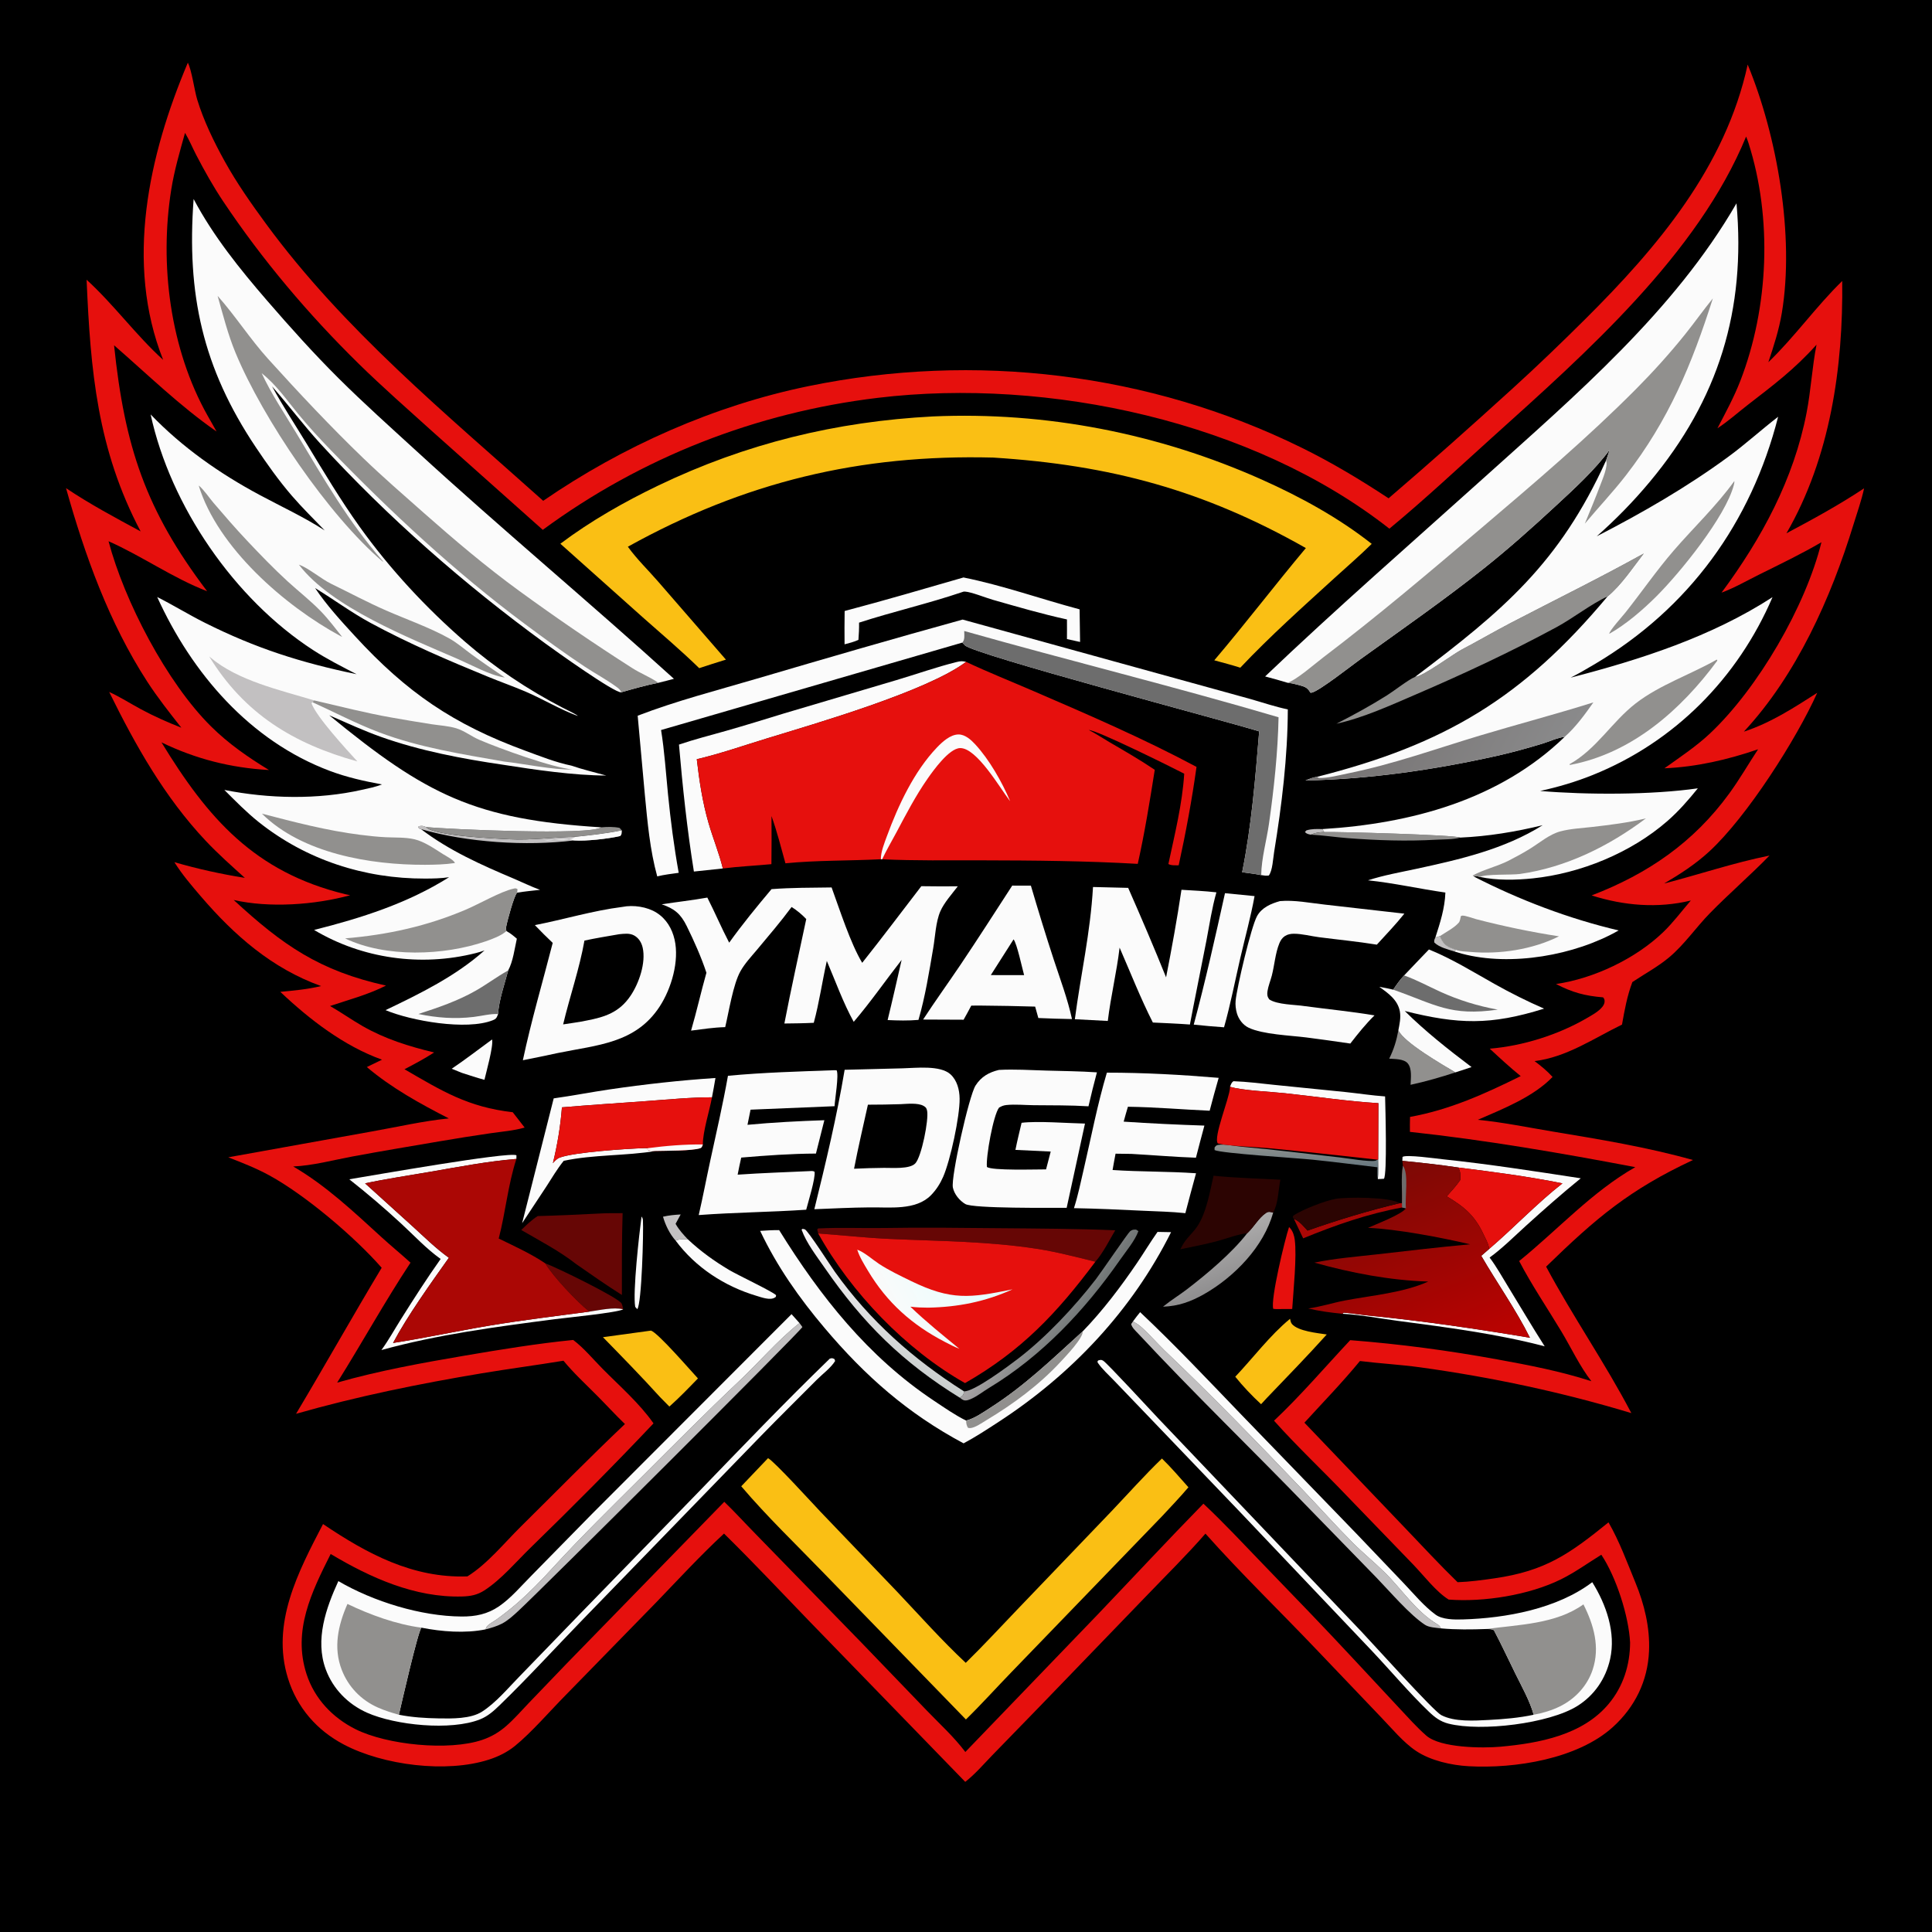<svg version="1.1" xmlns="http://www.w3.org/2000/svg" style="display: block;" viewBox="0 0 2048 2048" width="1024" height="1024">
<defs>
	<linearGradient id="Gradient1" gradientUnits="userSpaceOnUse" x1="1373.76" y1="1236.91" x2="1373.24" y2="1214.16">
		<stop class="stop0" offset="0" stop-opacity="1" stop-color="rgb(106,121,128)"/>
		<stop class="stop1" offset="1" stop-opacity="1" stop-color="rgb(141,145,142)"/>
	</linearGradient>
	<linearGradient id="Gradient2" gradientUnits="userSpaceOnUse" x1="917.554" y1="1432.65" x2="954.528" y2="1353.32">
		<stop class="stop0" offset="0" stop-opacity="1" stop-color="rgb(201,206,205)"/>
		<stop class="stop1" offset="1" stop-opacity="1" stop-color="rgb(250,246,249)"/>
	</linearGradient>
	<linearGradient id="Gradient3" gradientUnits="userSpaceOnUse" x1="1302.96" y1="1359.69" x2="1282.92" y2="1310.46">
		<stop class="stop0" offset="0" stop-opacity="1" stop-color="rgb(144,143,144)"/>
		<stop class="stop1" offset="1" stop-opacity="1" stop-color="rgb(173,172,172)"/>
	</linearGradient>
	<linearGradient id="Gradient4" gradientUnits="userSpaceOnUse" x1="1134.28" y1="1408.61" x2="1091.93" y2="1379.53">
		<stop class="stop0" offset="0" stop-opacity="1" stop-color="rgb(114,119,119)"/>
		<stop class="stop1" offset="1" stop-opacity="1" stop-color="rgb(166,163,164)"/>
	</linearGradient>
	<linearGradient id="Gradient5" gradientUnits="userSpaceOnUse" x1="1530.74" y1="1448.13" x2="1451.15" y2="1246.98">
		<stop class="stop0" offset="0" stop-opacity="1" stop-color="rgb(188,2,1)"/>
		<stop class="stop1" offset="1" stop-opacity="1" stop-color="rgb(125,9,5)"/>
	</linearGradient>
	<linearGradient id="Gradient6" gradientUnits="userSpaceOnUse" x1="940.736" y1="1382.26" x2="1029.9" y2="1334.01">
		<stop class="stop0" offset="0" stop-opacity="1" stop-color="rgb(250,250,250)"/>
		<stop class="stop1" offset="1" stop-opacity="1" stop-color="rgb(230,255,255)"/>
	</linearGradient>
	<linearGradient id="Gradient7" gradientUnits="userSpaceOnUse" x1="1461.41" y1="737.524" x2="1634.68" y2="834.527">
		<stop class="stop0" offset="0" stop-opacity="1" stop-color="rgb(119,116,116)"/>
		<stop class="stop1" offset="1" stop-opacity="1" stop-color="rgb(138,138,139)"/>
	</linearGradient>
</defs>
<path transform="translate(0,0)" fill="rgb(0,0,0)" d="M 0 0 L 2048 0 L 2048 2048 L 0 2048 L 0 0 z"/>
<path transform="translate(0,0)" fill="rgb(230,16,13)" d="M 199.11 66.469 C 203.248 74.236 206.102 95.894 209.014 105.438 C 215.886 127.964 226.764 150.346 238.162 170.922 C 250.954 194.015 266.394 216.011 282.001 237.268 C 364.682 349.875 472.437 438.35 575.821 530.876 C 659.94 473.046 757.107 429.808 857.27 409.268 C 1033.06 373.22 1218.02 395.03 1379.47 474.426 C 1411.7 490.271 1442.01 508.504 1471.96 528.22 C 1516.48 490.096 1560.03 451.275 1603.39 411.833 C 1629.62 387.971 1654.93 363.626 1680.07 338.632 C 1756.94 262.214 1828.96 177.134 1852.61 68.462 C 1883.95 144.013 1902.37 250.355 1888.83 331.663 C 1885.83 349.655 1880.27 366.731 1874.52 383.978 C 1902.43 357.088 1925.14 324.847 1952.83 297.861 C 1953.92 389.253 1940.12 484.993 1893.72 565.292 C 1921.68 550.436 1949.66 535.171 1976.03 517.628 C 1973.26 530.527 1968.6 543.529 1964.72 556.159 C 1940.82 633.921 1904.51 715.35 1848.56 775.591 C 1877.19 766.163 1901.2 750.494 1926.34 734.425 C 1904.44 783.312 1851.97 865.713 1811.94 902.566 C 1797.29 916.05 1781.11 926.525 1764.02 936.554 C 1801.44 926.931 1837.74 914.564 1875.75 906.93 C 1855.25 927.996 1832.91 947.182 1812.37 968.225 C 1797.7 983.253 1785.59 1001.18 1769.48 1014.72 C 1757.49 1024.79 1743.37 1032.32 1730.38 1041.03 C 1724.92 1055.38 1722.04 1071.03 1719.39 1086.12 C 1689.4 1100.69 1660.55 1120.74 1626.69 1124.8 C 1633.61 1130 1639.97 1135.17 1645.79 1141.6 C 1625.51 1162.75 1593.01 1175.53 1566.57 1187.04 C 1593.29 1189.66 1619.65 1195.12 1646.1 1199.52 C 1695.73 1207.77 1746.11 1216.02 1794.61 1229.66 C 1727.27 1261.09 1691.75 1291.3 1638.95 1342.7 C 1667.08 1395.39 1701.63 1445.01 1729.29 1497.96 C 1656.1 1475.83 1581.17 1459.89 1505.44 1449.43 C 1484.18 1446.49 1462.83 1445.4 1441.58 1442.73 C 1423.08 1465.29 1402.42 1486.55 1382.73 1508.1 L 1490.71 1621.09 C 1508.72 1639.89 1526.43 1659.08 1545.11 1677.2 C 1558.01 1676.77 1571.21 1674.95 1583.98 1673.13 C 1638.24 1665.37 1663.74 1647.23 1705.08 1613.77 C 1716.62 1633.74 1724.79 1656.19 1733.57 1677.5 C 1743.05 1700.45 1749.11 1725.34 1748.04 1750.29 C 1746.69 1781.86 1733.14 1809.51 1709.77 1830.69 C 1672.4 1864.55 1606.12 1875.01 1556.79 1872.27 C 1538.59 1871.26 1516.61 1866.38 1501.24 1856.16 C 1487.44 1846.97 1475.32 1832.05 1463.76 1820.12 L 1396.9 1750.06 C 1357.44 1708.55 1315.89 1668.45 1277.82 1625.71 C 1257.75 1648.78 1235.78 1670.29 1214.64 1692.36 L 1101.95 1809.11 L 1051.9 1860.6 C 1042.76 1870.01 1033.56 1880.81 1023.19 1888.85 L 857.156 1717.76 C 827.366 1686.91 798.11 1655.69 767.485 1625.65 C 742.699 1648.62 719.547 1673.7 696.121 1698.05 L 599.983 1796.54 C 583.477 1813.2 563.324 1836.65 545.765 1850.85 C 537.589 1857.46 528.27 1862.03 518.299 1865.25 C 473.178 1879.81 406.295 1871.26 364.598 1849.34 C 335.883 1834.25 314.923 1810.25 305.258 1779.11 C 287.159 1720.8 316.211 1666 342.424 1615.56 C 388.973 1646.91 437.396 1673.14 495.51 1671.03 C 516.589 1657.91 534.416 1635.72 552.094 1618.26 C 588.785 1582.03 625.042 1544.99 662.458 1509.54 C 652.357 1499.86 642.85 1489.39 632.964 1479.47 C 620.905 1467.37 608.176 1455.61 597.302 1442.42 C 568.537 1447.15 539.62 1450.94 510.855 1455.73 C 444.701 1466.76 378.302 1480.26 313.822 1498.7 C 344.516 1447.36 373.801 1395.15 404.598 1343.88 C 375.786 1311.02 323.83 1266.92 285.425 1245.91 C 271.468 1238.27 256.743 1232.58 241.964 1226.79 L 394.676 1199.31 C 421.49 1194.59 448.682 1188.25 475.765 1185.57 C 445.461 1170.07 414.922 1153.26 388.861 1131.12 L 404.949 1123.31 C 364.652 1108.87 328.05 1080.68 297.142 1051.4 C 311.652 1050.03 326.157 1048.71 340.354 1045.27 C 288.397 1026.64 248.301 991.49 212.891 950.171 C 202.977 938.603 192.93 926.86 184.848 913.916 C 209.327 921.057 234.377 926.57 259.555 930.583 C 245.327 917.746 231.179 905.221 218.022 891.243 C 174.417 844.918 143.633 790.205 115.732 733.504 C 127.259 738.755 138.053 745.685 149.195 751.707 C 163.076 759.209 177.564 765.622 192.238 771.398 C 179.694 755.462 167.075 739.521 156.04 722.483 C 115.534 659.939 90.003 588.796 70.001 517.454 C 95.273 534.423 122.317 548.842 149.078 563.316 C 103.118 476.297 95.929 392.923 91.803 296.538 C 120.658 322.812 143.946 355.125 172.942 381.479 C 132.191 278.708 157.604 164.48 199.11 66.469 z"/>
<path transform="translate(0,0)" fill="rgb(0,0,0)" d="M 196.139 140.837 C 200.568 148.203 203.98 156.532 207.958 164.186 C 216.719 181.039 226.013 197.633 236.574 213.432 C 278.023 275.435 326.906 333.254 380.149 385.5 C 405.472 410.35 432.134 433.656 458.43 457.444 L 575.371 561.655 C 679.963 484.752 801.727 437.187 930.594 421.718 C 1111.18 400.04 1328.18 446.82 1472.81 560.421 C 1510.37 529.387 1545.89 496.013 1582.09 463.423 C 1680.93 374.429 1799.82 269.458 1850.95 144.751 C 1851.85 146.93 1852.69 149.136 1853.41 151.386 C 1878.98 231.351 1874.99 325.804 1844.82 403.744 C 1838.1 421.097 1829.14 437.505 1820.57 453.991 C 1831.68 446.762 1841.83 437.657 1852.3 429.534 C 1880.22 407.889 1901.71 391.942 1925.59 365.396 C 1920.9 389.09 1919.7 413.535 1915.09 437.358 C 1901.43 508.109 1867.38 570.884 1824.9 628.23 C 1838.5 623.19 1851.96 615.451 1864.96 608.988 C 1887.11 597.977 1909.42 587.288 1930.79 574.792 C 1914.15 642.598 1863.6 729.452 1812.77 777.394 C 1798.04 791.291 1780.81 802.644 1764.38 814.423 C 1798.4 812.986 1831.55 805.281 1863.64 794.274 C 1853.4 809.823 1844.12 825.982 1833.14 841.053 C 1795.27 893.079 1746.61 926.386 1687.19 949.189 C 1721.55 960.093 1757.21 963.083 1792.34 954.593 C 1782.57 965.885 1773.72 977.888 1762.9 988.266 C 1733.64 1016.34 1689.48 1037.31 1649.44 1043.1 C 1666.87 1052.11 1680.09 1055.66 1699.35 1057.23 C 1700.27 1058.36 1700.8 1059.17 1700.93 1060.7 C 1701.14 1063.14 1700.15 1065.27 1698.68 1067.14 C 1694.62 1072.29 1687.8 1075.93 1682.2 1079.2 C 1651.81 1096.93 1614.31 1108.73 1579.2 1111.65 C 1589.93 1121.61 1600.61 1131.52 1612.01 1140.71 C 1574.09 1159.48 1536.63 1176.47 1494.7 1183.97 C 1494.47 1189.25 1494.57 1194.54 1494.58 1199.82 C 1574.88 1208.49 1654.16 1222.19 1733.48 1237.21 C 1687.45 1263.4 1651.29 1303.65 1610.38 1336.76 C 1623.74 1362.37 1640.26 1386.66 1655.14 1411.44 C 1665.52 1428.72 1674.57 1448.27 1686.93 1464.14 C 1654.14 1453.56 1621.13 1447.19 1587.3 1441.04 C 1535.26 1431.57 1484 1424.72 1431.28 1420.63 C 1405.11 1448.54 1378.27 1479.95 1350.52 1506 C 1374.91 1533.35 1402 1558.71 1427.31 1585.25 L 1498 1658.43 C 1509.14 1669.96 1522.38 1687.44 1535.65 1695.61 C 1572.87 1698.49 1620.95 1690.8 1654.58 1674.21 C 1669.58 1666.81 1683.26 1656.85 1697.48 1648.08 C 1713.24 1671.73 1726.58 1713.17 1727.96 1741.16 C 1727.87 1764.98 1720.72 1787.64 1705.37 1806.06 C 1677.68 1839.33 1631.52 1847.86 1590.57 1851.58 C 1571.55 1853.3 1526.94 1852.95 1511.97 1839.85 C 1501.49 1830.69 1492.17 1820.08 1482.64 1809.95 L 1435.68 1759.55 C 1403.95 1725.39 1371.55 1691.89 1339.14 1658.38 C 1318.25 1636.78 1297.61 1614.48 1275.67 1593.96 C 1237.79 1632.68 1200.94 1672.36 1163.53 1711.53 L 1023.3 1857.17 C 1011.29 1841.17 995.836 1827.17 981.959 1812.74 L 912.981 1741.09 L 801.472 1626.59 C 790.174 1615.12 779.366 1603.15 767.776 1591.97 L 600.54 1763.61 L 559.999 1805.83 C 552.375 1813.82 544.934 1822.4 536.603 1829.65 C 528.938 1836.31 520.813 1841.09 511.184 1844.35 C 475.802 1856.34 410.119 1849.7 376.782 1832.97 C 352.486 1820.78 333.481 1800.77 324.979 1774.71 C 309.984 1728.73 330.235 1687.69 350.531 1647.29 C 392.519 1672.39 439.823 1693.74 489.857 1692.34 C 498.878 1692.09 506.015 1690.75 513.702 1685.74 C 531.719 1673.99 547.262 1655.37 562.715 1640.34 C 606.782 1597.48 650.515 1553.51 692.742 1508.85 C 678.131 1487.79 656.588 1469.04 638.614 1450.84 C 628.75 1440.86 618.784 1428.8 607.624 1420.41 C 569.243 1424.23 530.402 1430.59 492.387 1437.07 C 447.136 1444.77 401.592 1453.04 357.404 1465.62 C 383.809 1423.5 407.742 1379.99 435.159 1338.47 C 425.207 1329.42 414.763 1320.9 404.821 1311.83 C 374.987 1284.61 345.95 1257.03 310.851 1236.52 C 331.641 1235.57 353.018 1229.78 373.496 1225.95 C 404.316 1220.19 435.289 1215.11 466.19 1209.8 C 483.929 1206.76 501.722 1203.95 519.533 1201.35 C 531.682 1199.57 544.331 1198.64 556.155 1195.28 L 543.52 1179.01 C 495.954 1173.53 468.8 1156.64 428.763 1133.44 C 439.445 1127.89 450.064 1122.22 460.168 1115.66 C 433.328 1109.14 408.458 1101.48 384.313 1087.67 C 372.588 1080.97 361.584 1073.1 349.866 1066.4 C 370.215 1059.61 389.811 1054.51 409.18 1044.76 C 338.584 1029.15 299.561 1001.85 247.718 954.006 C 285.689 962.689 333.735 959.223 371.215 948.986 C 369.442 948.667 367.698 948.31 365.946 947.883 C 269.76 924.439 220.309 867.412 171.164 786.938 C 207.66 804.633 244.64 813.932 285.12 816.261 C 262.94 802.705 242.271 788.424 223.698 770.027 C 176.631 723.409 131.821 637.147 115.062 573.727 C 150.551 589.465 183.307 612.781 219.544 626.702 C 154.254 540.566 132.098 473.223 120.921 366.023 C 156.275 396.753 191.009 430.729 229.541 457.401 C 226.485 451.807 223.269 446.307 220.14 440.753 C 180.297 370.048 168.835 280.31 181.546 200.852 C 184.807 180.472 190.612 160.688 196.139 140.837 z"/>
<path transform="translate(0,0)" fill="rgb(194,192,193)" d="M 1389.46 884.784 C 1386.84 884.259 1385.07 884 1383.26 881.974 L 1384.79 880.263 C 1390.51 878.478 1395.95 878.739 1401.86 878.859 L 1403.71 881.986 C 1398.42 882.244 1394.45 882.616 1389.46 884.784 z"/>
<path transform="translate(0,0)" fill="rgb(194,192,193)" d="M 1521.6 993.647 C 1523.17 993.533 1524.91 992.755 1526.43 992.275 C 1529.01 998.52 1531.71 1002.22 1538.11 1004.85 C 1539.75 1005.52 1541.41 1006.12 1543.08 1006.71 L 1542.18 1008.75 C 1535.04 1006.39 1525.99 1004.47 1520.45 999.128 C 1520.01 996.608 1520.55 996.026 1521.6 993.647 z"/>
<path transform="translate(0,0)" fill="rgb(194,192,193)" d="M 702.801 1289.76 C 709.108 1288.31 715.104 1287.73 721.56 1287.38 L 716.146 1297.3 C 719.693 1303.63 724.274 1308.64 729.248 1313.84 C 724.929 1313.82 720.217 1313.25 716.251 1315.16 C 709.841 1307.93 705.497 1298.96 702.801 1289.76 z"/>
<path transform="translate(0,0)" fill="rgb(251,251,251)" d="M 680.058 1289.55 C 680.999 1290.9 681.427 1291.88 681.533 1293.55 C 682.288 1305.39 680.282 1382.44 675.524 1387.75 L 673.355 1385.35 C 670.59 1369.96 677.624 1307.52 680.058 1289.55 z"/>
<path transform="translate(0,0)" fill="rgb(171,7,5)" d="M 1486.15 1275.45 L 1486.21 1279.97 C 1450.03 1286.67 1415.39 1298.68 1381.42 1312.7 L 1371.62 1292.11 C 1377.41 1294.27 1381.92 1300.05 1386.04 1304.47 C 1418.41 1293.14 1450.3 1283.37 1483.66 1275.45 L 1486.15 1275.45 z"/>
<path transform="translate(0,0)" fill="rgb(194,192,193)" d="M 446.301 878.939 C 443.872 878.099 444.945 878.779 443.118 876.847 L 444.097 875.813 C 447.359 875.18 448.499 875.408 451.564 876.693 C 460.078 886.142 526.529 888.959 539.987 889.657 C 563.458 890.874 586.723 887.378 610.13 887.041 C 626.486 885.345 642.885 883.538 659.004 880.23 C 658.804 882.848 659.333 884.457 657.284 886.261 C 644.526 889.172 621.23 891.776 608.325 890.892 C 557.901 897.154 495.009 893.033 446.301 878.939 z"/>
<path transform="translate(0,0)" fill="rgb(251,251,251)" d="M 610.13 887.041 C 626.486 885.345 642.885 883.538 659.004 880.23 C 658.804 882.848 659.333 884.457 657.284 886.261 C 644.526 889.172 621.23 891.776 608.325 890.892 C 600.593 887.376 585.98 891.231 577.142 890.918 C 585.876 889.066 601.478 891.944 608.774 887.862 C 609.235 887.604 609.678 887.315 610.13 887.041 z"/>
<path transform="translate(0,0)" fill="rgb(251,251,251)" d="M 521.649 1101.85 C 523.184 1108.91 515.397 1136.48 513.53 1144.65 C 505.509 1142.52 497.639 1139.89 489.748 1137.33 L 478.795 1132.93 C 493.402 1123.11 507.417 1112.22 521.649 1101.85 z"/>
<path transform="translate(0,0)" fill="rgb(145,144,142)" d="M 1403.71 881.986 C 1418.38 881.583 1543.14 885.031 1547.89 887.887 C 1540.24 890.024 1530.56 889.689 1522.55 890.135 C 1491.07 891.887 1459.89 890.884 1428.47 888.459 C 1415.45 887.455 1402.5 885.403 1389.46 884.784 C 1394.45 882.616 1398.42 882.244 1403.71 881.986 z"/>
<path transform="translate(0,0)" fill="url(#Gradient1)" d="M 1460.12 1237.35 C 1437.25 1234.68 1414.41 1231.69 1391.51 1229.33 C 1375.16 1227.65 1294.2 1222.61 1287.5 1219.11 L 1287.5 1216.39 C 1288.84 1214.75 1289.15 1214.02 1291.36 1213.64 C 1297.89 1212.52 1308.97 1214.93 1315.84 1215.54 C 1350.72 1218.62 1385.44 1223.08 1420.24 1226.94 C 1428.99 1227.91 1450.76 1231.75 1457.92 1230.46 C 1458.77 1230.3 1459.47 1229.7 1460.25 1229.31 L 1460.93 1228.91 C 1460.98 1235.81 1461.43 1243.03 1460.57 1249.87 C 1459.82 1245.85 1460.14 1241.44 1460.12 1237.35 z"/>
<path transform="translate(0,0)" fill="rgb(230,16,13)" d="M 1366.45 1300.72 C 1366.92 1301.14 1367.34 1301.62 1367.75 1302.1 C 1370.54 1305.31 1371.93 1309.95 1372.48 1314.08 C 1374.83 1331.8 1371.01 1368.38 1369.8 1387.58 L 1354.75 1387.66 C 1352.98 1387.74 1351.47 1387.62 1349.72 1387.43 C 1346.54 1378.05 1362.01 1313.73 1366.45 1300.72 z"/>
<path transform="translate(0,0)" fill="rgb(102,6,5)" d="M 577.974 1339.19 C 588.504 1342.81 656.399 1375.85 659.003 1381.92 C 659.786 1383.74 660.181 1385.96 660.654 1387.9 C 649.948 1385.4 635.693 1388.86 624.74 1390.36 C 611.89 1380.26 586.142 1352.98 577.974 1339.19 z"/>
<path transform="translate(0,0)" fill="rgb(145,144,142)" d="M 637.313 877.009 C 643.723 876.433 650.322 876.278 656.649 877.567 C 657.624 878.465 658.298 879.093 659.004 880.23 C 642.885 883.538 626.486 885.345 610.13 887.041 C 586.723 887.378 563.458 890.874 539.987 889.657 C 526.529 888.959 460.078 886.142 451.564 876.693 C 474.873 879.104 625.797 885.778 637.313 877.009 z"/>
<path transform="translate(0,0)" fill="rgb(251,251,251)" d="M 716.251 1315.16 C 720.217 1313.25 724.929 1313.82 729.248 1313.84 C 742.68 1326.43 757.205 1336.88 773.006 1346.27 C 781.91 1351.57 819.487 1369.36 822.669 1372.96 C 822.396 1374.84 822.848 1374.53 821.336 1375.48 C 816.225 1378.68 807.334 1375.25 802.04 1373.68 C 768.214 1363.63 737.381 1343.62 716.251 1315.16 z"/>
<path transform="translate(0,0)" fill="rgb(145,144,142)" d="M 1472.62 1122.22 C 1477.56 1112.17 1480.33 1103.21 1482.33 1092.18 C 1488.26 1105.11 1528.96 1128.59 1542.81 1136.77 C 1527.12 1141.9 1511.39 1146.43 1495.26 1149.94 C 1495.48 1143 1497 1132.89 1492.27 1127.23 C 1488.18 1122.33 1478.49 1122.7 1472.62 1122.22 z"/>
<path transform="translate(0,0)" fill="rgb(44,4,2)" d="M 1371.62 1292.11 L 1370.37 1290.42 L 1370.86 1288.77 C 1379.91 1282.32 1404.84 1272.76 1415.95 1270.82 C 1428.02 1268.71 1474.03 1268.82 1483.66 1275.45 C 1450.3 1283.37 1418.41 1293.14 1386.04 1304.47 C 1381.92 1300.05 1377.41 1294.27 1371.62 1292.11 z"/>
<path transform="translate(0,0)" fill="url(#Gradient2)" d="M 1017.57 1481.72 C 956.804 1444.24 914.723 1402.64 874.335 1344.14 C 865.749 1331.7 854.788 1317.73 849.69 1303.45 L 850.635 1302.65 C 851.486 1302.82 852.402 1302.8 853.188 1303.17 C 856.729 1304.83 880.903 1342.45 885.041 1348.23 C 922.351 1400.36 967.77 1440.5 1021.71 1474.8 C 1021.47 1478.05 1021.77 1478.25 1019.29 1480.38 C 1018.74 1480.85 1018.15 1481.28 1017.57 1481.72 z"/>
<path transform="translate(0,0)" fill="rgb(251,251,251)" d="M 1303.86 1151.99 C 1304.93 1149.59 1305.25 1147.47 1307.59 1146.13 C 1322.04 1146.61 1336.57 1148.56 1350.96 1150.02 L 1426.47 1157.63 C 1440.37 1159.1 1454.32 1161.26 1468.26 1162.25 C 1468.54 1173.95 1470.61 1245.18 1467.01 1249.54 C 1464.86 1249.69 1462.72 1249.87 1460.57 1249.87 C 1461.43 1243.03 1460.98 1235.81 1460.93 1228.91 L 1461.16 1169.42 C 1428.16 1167.42 1394.83 1162.35 1361.92 1158.84 C 1346.83 1157.23 1316.56 1156.01 1303.86 1151.99 z"/>
<path transform="translate(0,0)" fill="url(#Gradient3)" d="M 1322.1 1307.27 C 1329.08 1300.9 1334.18 1291.06 1341.89 1285.87 C 1344.79 1283.91 1346.41 1284.72 1349.6 1285.36 C 1339.78 1321.43 1308.38 1353.67 1276.45 1371.81 C 1262.33 1379.84 1249.18 1384.57 1232.88 1385.15 L 1233.74 1384.44 C 1241.56 1378.11 1250.21 1372.84 1258.2 1366.72 C 1279.13 1350.68 1306.06 1328.07 1322.1 1307.27 z"/>
<path transform="translate(0,0)" fill="url(#Gradient4)" d="M 1021.71 1474.8 C 1031.53 1476.08 1069.35 1447.8 1079.02 1440.4 C 1108.62 1417.76 1138.9 1385.52 1161.71 1355.97 C 1166.84 1349.32 1195.84 1306.79 1197.96 1305.19 C 1200.25 1303.45 1201.55 1303.38 1204.34 1303.46 L 1206.75 1305.07 C 1203.09 1315.15 1193.56 1326.49 1187.42 1335.3 C 1150.04 1388.95 1104.36 1437.51 1048.01 1471.51 C 1042.16 1475.04 1036.66 1479.55 1030.47 1482.43 C 1028.05 1483.55 1024.71 1485.07 1022 1484.38 C 1020.34 1483.96 1018.91 1482.73 1017.57 1481.72 C 1018.15 1481.28 1018.74 1480.85 1019.29 1480.38 C 1021.77 1478.25 1021.47 1478.05 1021.71 1474.8 z"/>
<path transform="translate(0,0)" fill="rgb(251,251,251)" d="M 370.229 1250.09 C 393.303 1246.32 538.722 1220.66 547.452 1224.61 L 547.399 1228.52 C 516.828 1231.02 486.135 1236.94 455.916 1242.18 C 433.02 1246.15 409.707 1249.52 387.002 1254.41 L 437.355 1299.97 C 449.818 1311.29 462.105 1323.52 475.835 1333.28 C 456.713 1360.23 431.866 1394.88 416.656 1423.59 C 450.57 1418.33 484.203 1411 518.069 1405.33 C 553.522 1399.39 589.128 1395.15 624.74 1390.36 C 635.693 1388.86 649.948 1385.4 660.654 1387.9 C 654.814 1391.47 599.98 1396.85 587.386 1398.49 C 526.554 1406.41 463.528 1414.69 404.314 1431.11 C 411.872 1420.79 418.224 1409.2 425.056 1398.36 C 438.657 1376.77 452.336 1355.37 467.101 1334.55 C 452.124 1323.94 438.89 1309.65 425.393 1297.18 C 407.603 1280.75 389.265 1265.06 370.229 1250.09 z"/>
<path transform="translate(0,0)" fill="rgb(250,191,20)" d="M 1367.5 1397.99 C 1367.91 1399.72 1368.28 1402.08 1369.49 1403.48 C 1376.18 1411.23 1396.78 1413.1 1406.42 1414.6 C 1385.78 1437.54 1364.18 1459.7 1342.83 1481.99 L 1336.8 1488.52 C 1326.98 1479.41 1317.84 1469.84 1309.43 1459.4 C 1328.42 1439.33 1346.21 1415.48 1367.5 1397.99 z"/>
<path transform="translate(0,0)" fill="rgb(251,251,251)" d="M 1486.54 1230.54 L 1486.73 1226.39 C 1490.2 1223.58 1522.65 1228.15 1529.51 1228.87 C 1578.56 1234.03 1626.95 1241.58 1675.68 1249.05 C 1655.7 1265.26 1636.54 1282.19 1617.49 1299.46 C 1605 1310.77 1592.7 1323.16 1579.05 1333.06 C 1586.13 1342.41 1591.98 1352.99 1598.11 1362.98 C 1611.24 1384.36 1623.9 1406.04 1637.44 1427.17 C 1586.65 1413.84 1533.64 1407.04 1481.63 1400.16 C 1462.51 1397.63 1442.51 1393.71 1423.3 1392.68 C 1423.43 1391.85 1423.26 1392.4 1424.52 1391.46 C 1433.75 1392.19 1442.85 1393.74 1452.06 1394.66 C 1509.05 1400.35 1565.29 1408.61 1621.77 1418.05 C 1606.92 1388.15 1586.94 1360.16 1570.19 1331.23 L 1578.43 1324.07 C 1604.78 1301.51 1628.95 1275.8 1656.25 1254.42 C 1619.69 1247.02 1582.73 1242.22 1545.73 1237.6 C 1526.09 1234.61 1506.3 1232.56 1486.54 1230.54 z"/>
<path transform="translate(0,0)" fill="rgb(250,191,20)" d="M 690.091 1410.49 C 697.647 1412.95 732.054 1452.82 739.851 1461.19 C 729.977 1471.38 720.172 1481.58 709.564 1491.02 L 699.534 1480.83 C 679.978 1459.25 659.49 1438.3 639.143 1417.47 L 690.091 1410.49 z"/>
<path transform="translate(0,0)" fill="rgb(194,192,193)" d="M 847.484 1402.47 L 850.57 1406.69 C 849.43 1410.39 573.617 1685.34 549.351 1707.75 C 544.142 1712.56 538.38 1717.88 532.044 1721.15 C 526.685 1723.91 520.567 1725.71 514.735 1727.21 C 515.208 1725.78 515.461 1724.81 516.518 1723.68 C 519.051 1721 523.452 1718.81 526.486 1716.63 C 533.803 1711.38 541.001 1705.74 547.799 1699.84 C 561.34 1688.08 573.611 1675.43 585.7 1662.2 C 616.596 1628.39 649.037 1596.76 681.44 1564.44 C 715.341 1530.63 748.903 1496.69 783.734 1463.83 C 805.381 1443.41 824.032 1421.09 847.484 1402.47 z"/>
<path transform="translate(0,0)" fill="rgb(194,192,193)" d="M 1527.38 1726.14 C 1522.23 1725.44 1515.03 1725.27 1510.62 1722.41 C 1494.52 1711.97 1473.12 1686.83 1459.06 1672.31 L 1387.33 1598.64 C 1327.44 1536.72 1265.26 1476.75 1206.55 1413.71 C 1203.86 1410.83 1199.91 1407.41 1199.07 1403.56 L 1201.01 1400.73 C 1202.52 1401.71 1204.01 1402.63 1205.58 1403.51 C 1211.38 1406.78 1228.21 1425.6 1234.52 1431.6 C 1285.26 1479.84 1333.93 1530.08 1382.27 1580.73 C 1399.53 1598.81 1416.28 1617.64 1433.92 1635.34 C 1444.89 1646.36 1457.02 1656.15 1468.06 1667.08 C 1486.61 1685.43 1500.96 1708.25 1523.75 1721.88 C 1525.8 1723.1 1526.4 1723.98 1527.38 1726.14 z"/>
<path transform="translate(0,0)" fill="rgb(251,251,251)" d="M 1021.33 612.142 C 1062.75 620.458 1103.54 635.032 1144.42 645.934 L 1144.93 680.497 L 1131.01 677.448 C 1131.1 670.51 1131.03 663.566 1131.02 656.627 C 1104.74 650.93 1078.27 643.158 1052.4 635.798 C 1045.03 633.703 1029.76 627.524 1022.93 627.105 C 1021.46 627.015 1021 627.28 1019.76 627.705 C 983.84 639.882 946.759 648.318 910.648 660.021 C 910.734 666.163 910.459 672.161 909.982 678.284 C 905.203 680.469 900.336 681.698 895.271 682.992 C 895.163 671.217 895.172 659.46 895.357 647.686 C 937.533 636.517 979.424 624.278 1021.33 612.142 z"/>
<path transform="translate(0,0)" fill="rgb(251,251,251)" d="M 1298.54 946.803 L 1329.89 949.906 C 1325.9 971.884 1319.83 993.637 1314.81 1015.42 C 1309.18 1039.86 1304.36 1064.86 1297.53 1088.98 C 1286.8 1088.17 1276.1 1087.33 1265.41 1086.14 C 1277.78 1040.17 1288.23 993.286 1298.54 946.803 z"/>
<path transform="translate(0,0)" fill="rgb(44,4,2)" d="M 1286.4 1246.3 C 1309.88 1248.74 1333.67 1249.2 1357.24 1250.55 C 1355 1261.57 1355.13 1275.5 1349.6 1285.36 C 1346.41 1284.72 1344.79 1283.91 1341.89 1285.87 C 1334.18 1291.06 1329.08 1300.9 1322.1 1307.27 C 1311.87 1308.36 1300.61 1312.88 1290.56 1315.55 C 1277.57 1319.01 1264.36 1321.59 1251.2 1324.29 C 1251.78 1323.15 1252.4 1322.05 1252.98 1320.92 C 1257.19 1312.78 1263.99 1307.61 1269.04 1300.2 C 1278.76 1285.95 1282.6 1263.11 1286.4 1246.3 z"/>
<path transform="translate(0,0)" fill="rgb(251,251,251)" d="M 586.944 1164.32 C 606.768 1161.56 626.443 1157.72 646.248 1154.81 C 683.194 1149.38 721.167 1145.16 758.418 1142.72 C 757.318 1149.57 755.995 1156.38 754.717 1163.2 C 731.895 1163.19 708.851 1165.49 686.094 1167.14 C 655.951 1169.32 625.794 1171.28 595.677 1173.82 C 594.113 1193.93 590.865 1213.38 586.108 1232.97 C 588.237 1230.62 590.271 1228.25 593.312 1227.11 C 608.642 1221.35 664.88 1217.6 683.533 1217.06 C 684.58 1217.03 685.629 1217.07 686.676 1217.13 L 686.36 1218.68 C 688.938 1220.19 692.293 1219.93 695.207 1220.08 C 663.061 1225.38 629.608 1223.75 597.588 1230.5 C 590.687 1238.96 584.976 1248.8 579.03 1257.96 L 553.469 1296.65 L 586.944 1164.32 z"/>
<path transform="translate(0,0)" fill="rgb(230,16,13)" d="M 1545.73 1237.6 C 1582.73 1242.22 1619.69 1247.02 1656.25 1254.42 C 1628.95 1275.8 1604.78 1301.51 1578.43 1324.07 C 1578.38 1323.44 1578.34 1322.45 1578.2 1321.79 C 1577.28 1317.48 1574.55 1312.63 1572.66 1308.57 C 1563.31 1288.48 1552.22 1279.31 1533.59 1268.17 C 1538.56 1262.56 1543.71 1257.04 1547.92 1250.83 C 1548.09 1245.86 1548.48 1241.93 1545.73 1237.6 z"/>
<path transform="translate(0,0)" fill="rgb(102,6,5)" d="M 867.32 1307.51 L 866.305 1303.4 L 867.263 1302.2 C 890.453 1301 914.075 1302.11 937.333 1301.72 C 977.789 1301.05 1018.06 1301.54 1058.5 1301.93 C 1099.78 1302.31 1140.96 1302.43 1182.22 1304.15 C 1175.83 1314.95 1169.39 1328.02 1161.14 1337.48 C 1140.57 1332.45 1119.99 1327.01 1099.05 1323.77 C 1047.6 1315.81 996.219 1315.69 944.395 1313.38 C 918.599 1312.24 893.047 1309.43 867.32 1307.51 z"/>
<path transform="translate(0,0)" fill="rgb(102,6,5)" d="M 634.574 1286.43 C 642.997 1285.87 651.552 1286.08 659.997 1286 C 659.114 1314.89 659.164 1343.83 659.225 1372.73 C 642.757 1362.31 626.814 1351.2 610.841 1340.05 C 593.117 1326.15 572.027 1315.15 552.553 1303.86 C 558.123 1298.46 563.416 1293.3 569.972 1289.08 C 591.528 1288.52 613.042 1287.55 634.574 1286.43 z"/>
<path transform="translate(0,0)" fill="rgb(145,144,142)" d="M 1500.17 717.441 C 1507.73 717.651 1540.19 693.424 1549.89 688.348 C 1567.45 679.166 1584.52 669.123 1602.09 659.988 C 1649 635.595 1696.19 612.447 1742.45 586.749 C 1730.85 601.64 1718.58 620.426 1703.98 632.353 C 1687.44 639.713 1667.41 655.38 1650.24 664.678 C 1601.58 691.023 1551.77 714.246 1500.96 736.093 C 1474.26 747.573 1445.11 760.953 1416.65 767.18 C 1434.9 757.878 1453.06 747.913 1470.39 736.994 C 1478.14 732.113 1492.72 720.57 1500.17 717.441 z"/>
<path transform="translate(0,0)" fill="rgb(251,251,251)" d="M 719.738 789.301 C 736.184 783.675 753.094 779.443 769.805 774.681 C 790.291 768.844 810.651 762.536 831.012 756.283 L 950.239 720.941 C 971.445 714.643 992.612 707.093 1014.05 701.765 C 1017.85 700.82 1020.31 700.583 1024.1 701.621 C 982.573 732.792 864.782 766.874 812.287 782.949 C 788.005 790.385 763.343 799.002 738.629 804.806 C 741.282 827.758 744.667 850.256 751.118 872.505 C 755.785 888.602 762.249 904.381 766.258 920.614 L 735.56 923.877 C 728.367 879.178 723.617 834.4 719.738 789.301 z"/>
<path transform="translate(0,0)" fill="rgb(230,16,13)" d="M 595.677 1173.82 C 625.794 1171.28 655.951 1169.32 686.094 1167.14 C 708.851 1165.49 731.895 1163.19 754.717 1163.2 C 752.13 1177.43 744.933 1199.82 745.057 1213.18 C 744.328 1214.82 744.231 1216.45 742.422 1217.1 C 734.063 1220.07 705.496 1219.79 695.207 1220.08 C 692.293 1219.93 688.938 1220.19 686.36 1218.68 L 686.676 1217.13 C 685.629 1217.07 684.58 1217.03 683.533 1217.06 C 664.88 1217.6 608.642 1221.35 593.312 1227.11 C 590.271 1228.25 588.237 1230.62 586.108 1232.97 C 590.865 1213.38 594.113 1193.93 595.677 1173.82 z"/>
<path transform="translate(0,0)" fill="rgb(251,251,251)" d="M 686.676 1217.13 C 705.381 1214.63 726.171 1212.94 745.057 1213.18 C 744.328 1214.82 744.231 1216.45 742.422 1217.1 C 734.063 1220.07 705.496 1219.79 695.207 1220.08 C 692.293 1219.93 688.938 1220.19 686.36 1218.68 L 686.676 1217.13 z"/>
<path transform="translate(0,0)" fill="rgb(251,251,251)" d="M 1514.72 1006.48 C 1539.09 1016.29 1561.58 1030.33 1584.43 1043.13 C 1601.54 1052.72 1618.81 1061.37 1636.79 1069.19 C 1580 1087.03 1545.65 1085.86 1489.11 1071.7 C 1510.56 1093.04 1535.76 1112.93 1559.93 1131.15 L 1542.81 1136.77 C 1528.96 1128.59 1488.26 1105.11 1482.33 1092.18 C 1483.57 1085.55 1485.11 1078.9 1483.9 1072.14 C 1481.71 1059.94 1471.53 1052.83 1462.12 1046.1 C 1467.09 1046.95 1471.96 1047.9 1476.86 1049.08 C 1480.48 1043.78 1483.96 1038.65 1488.42 1034 C 1497.21 1024.86 1505.85 1015.56 1514.72 1006.48 z"/>
<path transform="translate(0,0)" fill="rgb(109,109,109)" d="M 1488.42 1034 C 1501.52 1038.65 1514.15 1045.54 1526.82 1051.31 C 1546.32 1060.19 1566.62 1066.47 1587.71 1070.24 C 1537.22 1077.46 1521.95 1064.94 1476.86 1049.08 C 1480.48 1043.78 1483.96 1038.65 1488.42 1034 z"/>
<path transform="translate(0,0)" fill="rgb(230,16,13)" d="M 1303.86 1151.99 C 1316.56 1156.01 1346.83 1157.23 1361.92 1158.84 C 1394.83 1162.35 1428.16 1167.42 1461.16 1169.42 L 1460.93 1228.91 L 1460.25 1229.31 C 1421.36 1224.96 1382.48 1220.71 1343.52 1217.01 C 1330.15 1215.74 1302.19 1214.97 1290.96 1212.09 C 1285.89 1205.69 1303.14 1164.54 1303.86 1153.11 C 1303.88 1152.74 1303.86 1152.36 1303.86 1151.99 z"/>
<path transform="translate(0,0)" fill="rgb(251,251,251)" d="M 1073.01 938.773 L 1092.77 938.798 C 1100.51 965.08 1108.5 991.213 1117.04 1017.25 C 1123.84 1038 1131.73 1058.92 1136.36 1080.26 C 1124.46 1080.12 1112.57 1079.61 1100.68 1079.15 L 1097.3 1067.04 C 1078.11 1066.46 1058.95 1066.11 1039.75 1065.95 L 1029.61 1065.98 C 1027.04 1071.03 1024.18 1075.97 1021.46 1080.94 L 978.521 1080.76 C 991.259 1061.23 1005.01 1042.22 1018.04 1022.87 C 1036.73 995.096 1054.79 966.861 1073.01 938.773 z"/>
<path transform="translate(0,0)" fill="rgb(0,0,0)" d="M 1074.44 995.758 C 1078.02 1000.28 1083.54 1026.31 1085.59 1033.64 L 1062.5 1033.69 L 1050.32 1033.61 L 1074.44 995.758 z"/>
<path transform="translate(0,0)" fill="rgb(251,251,251)" d="M 805.801 1304.78 C 812.53 1304.31 819.186 1303.93 825.933 1303.97 C 869.642 1374.44 920.252 1438.34 989.913 1484.75 C 1000.92 1492.08 1012.22 1500 1024.1 1505.87 C 1033.01 1503.69 1041.74 1497.43 1049.4 1492.53 C 1086.86 1468.58 1115.17 1440.73 1147.81 1411.2 C 1169.11 1389.17 1187.98 1364.19 1205.22 1338.89 C 1212.64 1328 1219.42 1316.59 1227.04 1305.87 L 1241.39 1306.13 C 1199.97 1389.09 1135.92 1456.93 1058.48 1507.32 C 1046.38 1515.2 1034.18 1523.21 1021.43 1530.01 C 962.184 1498.35 917.258 1458.77 874.173 1407.82 C 847.267 1376 823.701 1342.58 805.801 1304.78 z"/>
<path transform="translate(0,0)" fill="rgb(145,144,142)" d="M 1024.1 1505.87 C 1033.01 1503.69 1041.74 1497.43 1049.4 1492.53 C 1086.86 1468.58 1115.17 1440.73 1147.81 1411.2 C 1148.09 1418.62 1130.1 1437.31 1124.24 1443.62 C 1101.36 1468.28 1074.41 1488.15 1045.68 1505.43 C 1041.25 1508.09 1033.48 1513.65 1028.39 1513.83 C 1027.13 1513.88 1027.03 1513.77 1026 1513.42 C 1024.45 1510.73 1024.25 1508.87 1024.1 1505.87 z"/>
<path transform="translate(0,0)" fill="rgb(251,251,251)" d="M 1356.83 955.203 C 1372.16 953.832 1388.85 957.217 1404.16 958.894 L 1488.68 968.513 C 1479.6 979.94 1469.33 990.57 1459.51 1001.37 C 1439.21 998.076 1418.68 996.111 1398.29 993.482 C 1389.66 992.371 1380.09 989.765 1371.46 989.812 C 1368.14 989.83 1364.8 990.446 1361.99 992.298 C 1359.25 994.104 1357.47 996.827 1356.23 999.816 C 1351.89 1010.25 1351.05 1023.04 1348.21 1034.05 C 1346.78 1039.6 1344.46 1045 1343.59 1050.68 C 1343.07 1054.07 1343.34 1056.46 1345.38 1059.33 C 1353.93 1065.15 1372.77 1064.87 1383.24 1066.55 C 1407.82 1069.86 1432.59 1072.24 1457.05 1076.35 C 1447.64 1085.55 1439.45 1095.84 1431.38 1106.2 C 1415.75 1103.93 1400.12 1101.67 1384.44 1099.7 C 1367.81 1097.61 1338.37 1096.54 1323.53 1089.38 C 1317.51 1086.48 1312.98 1080.42 1311.15 1074.08 C 1309.96 1069.97 1309.4 1065.15 1309.8 1060.88 C 1311.08 1046.96 1326.24 982.43 1332.53 971.098 C 1337.57 961.999 1347.32 957.839 1356.83 955.203 z"/>
<path transform="translate(0,0)" fill="rgb(251,251,251)" d="M 1158.63 940.255 L 1195.91 941.174 C 1209.69 972.484 1223.33 1004.29 1236.09 1036.01 C 1242.14 1005.17 1247.76 974.298 1252.4 943.205 C 1264.76 943.942 1277.13 944.527 1289.44 945.901 C 1284.69 962.574 1282.13 979.94 1278.88 996.945 L 1264.87 1067.77 L 1261.36 1086.03 C 1248.29 1085.06 1235.18 1084.54 1222.08 1083.92 C 1208.93 1058.02 1198.42 1031.11 1186.82 1004.53 C 1183.74 1030.59 1177.45 1056.18 1174.31 1082.25 L 1139.38 1080.41 C 1145.74 1032.21 1155.79 989.319 1158.63 940.255 z"/>
<path transform="translate(0,0)" fill="rgb(251,251,251)" d="M 884.4 1134.47 L 886.884 1134.58 C 889.4 1139.76 885.012 1165.23 884.665 1172.62 L 795.62 1176.3 L 792.366 1192.35 C 819.384 1189.79 846.726 1188.39 873.848 1187.47 L 864.93 1222.83 C 838.572 1222.97 811.992 1224.84 785.738 1227.09 C 784.297 1233.09 783.147 1239.15 781.935 1245.19 C 807.494 1243.42 833.155 1242.58 858.751 1241.4 C 860.674 1241.25 861.702 1241.22 863.46 1242.06 C 864.674 1248.7 856.569 1274.56 854.602 1282.35 C 816.668 1284.92 778.6 1285.17 740.674 1288.02 C 745.101 1268.94 748.718 1249.63 752.887 1230.49 C 759.43 1200.46 766.266 1170.66 771.667 1140.38 C 809.155 1136.84 846.788 1135.83 884.4 1134.47 z"/>
<path transform="translate(0,0)" fill="rgb(251,251,251)" d="M 1173.33 1137.06 C 1212.51 1137.03 1252.79 1139.28 1291.85 1142.56 C 1288.46 1154.13 1285.37 1165.76 1282.29 1177.41 C 1253.4 1176.13 1224.58 1173.58 1195.64 1173.2 C 1194.02 1178.42 1192.62 1183.72 1191.14 1188.98 C 1219.57 1190.9 1248.23 1192.22 1276.71 1193.18 C 1273.59 1204.49 1270.72 1215.88 1267.74 1227.22 C 1244.98 1226.45 1222.09 1224.44 1199.33 1223.18 L 1182.53 1222.96 C 1181.37 1228.7 1180.43 1234.5 1179.39 1240.25 C 1208.81 1242.22 1238.4 1241.64 1267.86 1243.71 C 1263.92 1257.77 1260.26 1271.91 1256.52 1286.02 C 1241.81 1284.42 1226.71 1284.16 1211.91 1283.45 C 1187.43 1282.28 1162.96 1281.13 1138.44 1280.7 C 1142.76 1267.22 1145.61 1253.18 1148.81 1239.4 C 1156.7 1205.43 1163.36 1170.47 1173.33 1137.06 z"/>
<path transform="translate(0,0)" fill="rgb(251,251,251)" d="M 1058.93 1134.15 C 1075.38 1133.28 1092.19 1134.36 1108.66 1134.84 C 1126.68 1135.37 1144.79 1135.49 1162.78 1136.74 C 1159.61 1148.7 1156.59 1160.67 1153.83 1172.73 C 1134.58 1171.52 1115.13 1171.75 1095.84 1171.56 C 1086.47 1171.47 1076 1170.41 1066.75 1171.39 C 1063.78 1171.7 1061.64 1172.62 1059.07 1174.08 C 1052.92 1181.93 1044.94 1226.64 1046.18 1236.99 C 1051.18 1241.12 1098.71 1239.53 1108.86 1239.6 L 1113.8 1220.7 L 1076.39 1218.93 C 1078.31 1209.31 1080.68 1199.77 1082.92 1190.21 C 1100.09 1188.11 1131.75 1190.66 1150.13 1191.04 L 1130.7 1280.38 C 1115.22 1280.25 1031.61 1281.25 1023.24 1276.31 C 1017.12 1272.7 1011.56 1265.91 1010.09 1258.87 C 1007.82 1247.96 1027.24 1161.45 1034.1 1150.73 C 1040.12 1141.31 1048.31 1136.68 1058.93 1134.15 z"/>
<path transform="translate(0,0)" fill="url(#Gradient5)" d="M 1486.54 1230.54 C 1506.3 1232.56 1526.09 1234.61 1545.73 1237.6 C 1548.48 1241.93 1548.09 1245.86 1547.92 1250.83 C 1543.71 1257.04 1538.56 1262.56 1533.59 1268.17 C 1552.22 1279.31 1563.31 1288.48 1572.66 1308.57 C 1574.55 1312.63 1577.28 1317.48 1578.2 1321.79 C 1578.34 1322.45 1578.38 1323.44 1578.43 1324.07 L 1570.19 1331.23 C 1586.94 1360.16 1606.92 1388.15 1621.77 1418.05 C 1565.29 1408.61 1509.05 1400.35 1452.06 1394.66 C 1442.85 1393.74 1433.75 1392.19 1424.52 1391.46 C 1423.26 1392.4 1423.43 1391.85 1423.3 1392.68 C 1411.01 1391.49 1398.83 1389.94 1386.82 1387.03 C 1399.91 1385.26 1412.69 1381.05 1425.69 1378.57 C 1454.43 1373.09 1487.07 1370.57 1514.02 1358.5 C 1473.53 1357.27 1432.16 1349.33 1393.25 1338.45 C 1415.12 1333.89 1437.96 1332.13 1460.16 1329.6 C 1492.9 1325.87 1525.6 1321.96 1558.43 1319.03 C 1528.56 1311.97 1480.51 1302.75 1450.14 1301.59 C 1458.77 1297.62 1485.52 1287.53 1490.35 1280.88 L 1486.21 1279.97 L 1486.15 1275.45 C 1486.63 1262.24 1484.93 1248.78 1487.15 1235.68 L 1486.54 1230.54 z"/>
<path transform="translate(0,0)" fill="rgb(109,109,109)" d="M 1487.15 1235.68 C 1493.66 1244.03 1489.1 1269.16 1490.35 1280.88 L 1486.21 1279.97 L 1486.15 1275.45 C 1486.63 1262.24 1484.93 1248.78 1487.15 1235.68 z"/>
<path transform="translate(0,0)" fill="rgb(251,251,251)" d="M 956.879 1132.46 C 970.778 1132.14 996.69 1128.92 1007.57 1138.84 C 1014.59 1145.24 1017.1 1155.25 1017.23 1164.43 C 1017.5 1183.41 1007.46 1229.91 999.794 1247.47 C 996.641 1254.69 992.38 1261.38 986.839 1267.01 C 970.686 1283.41 942.955 1279.56 921.75 1279.89 C 902.245 1280.04 882.717 1281.07 863.225 1281.82 C 875.26 1232.91 887.057 1183.72 895.36 1134.02 L 956.879 1132.46 z"/>
<path transform="translate(0,0)" fill="rgb(0,0,0)" d="M 954.718 1170.46 C 961.563 1170.16 972.786 1168.88 978.863 1172.21 C 981.435 1173.63 982.201 1174.63 982.779 1177.52 C 984.67 1186.95 976.883 1226.2 970.257 1233.24 C 964.28 1239.6 945.361 1237.84 937.04 1237.98 C 926.447 1238.06 915.912 1238.4 905.333 1238.91 C 909.715 1216.19 915.035 1193.62 920.024 1171.02 C 931.6 1171.05 943.147 1170.79 954.718 1170.46 z"/>
<path transform="translate(0,0)" fill="rgb(251,251,251)" d="M 659.706 961.369 C 671.388 959.03 685.943 961.181 695.98 967.507 C 706.275 973.995 712.395 984.298 715.082 995.987 C 720.313 1018.74 711.68 1048.03 699.159 1067.13 C 673.613 1106.1 633.134 1107.66 591.517 1116.2 C 579.113 1118.88 566.703 1121.47 554.248 1123.9 C 563.106 1082.11 575.299 1040.89 585.899 999.507 C 579.405 993.393 573.16 987.102 566.987 980.666 C 597.996 974.635 628.235 965.346 659.706 961.369 z"/>
<path transform="translate(0,0)" fill="rgb(0,0,0)" d="M 656.284 990.323 C 661.658 989.81 667.408 988.929 672.345 991.704 C 677.182 994.422 680.054 999.222 681.254 1004.52 C 684.879 1020.53 677.384 1042.25 668.435 1055.51 C 656.655 1072.97 641.655 1078.03 621.818 1081.83 C 613.629 1083.55 605.213 1084.6 596.946 1085.91 C 604.016 1056.17 614.202 1027.22 619.542 997.054 C 631.714 994.433 644.017 992.443 656.284 990.323 z"/>
<path transform="translate(0,0)" fill="rgb(251,251,251)" d="M 1208.58 1390.93 C 1245.39 1425.59 1280.38 1462.74 1315.45 1499.18 L 1438.06 1625.95 L 1488.49 1678.81 C 1498.95 1689.82 1509.48 1702.62 1521.76 1711.59 C 1529.05 1716.9 1541.66 1716.92 1550.44 1716.67 C 1596.61 1715.34 1650.58 1705.39 1687.86 1677.19 C 1702.68 1700.92 1713.08 1730.67 1706.78 1758.75 C 1702.14 1779.47 1690.07 1797.17 1671.99 1808.46 C 1642.14 1827.1 1570.04 1835.84 1535.5 1827.15 C 1526.8 1824.96 1520.91 1820.43 1514.56 1814.35 C 1493.89 1794.54 1473.96 1770.83 1454.1 1749.81 L 1314.7 1603.01 L 1215.4 1499.37 L 1181.11 1463.64 C 1175.15 1457.4 1168.43 1451.5 1163.56 1444.36 C 1163.36 1442.7 1163.15 1443.43 1164.12 1442.14 C 1166.31 1441.56 1167.24 1441.08 1169.37 1442.36 C 1173.67 1444.95 1220.29 1495.64 1228.38 1504.16 L 1442.93 1729.32 C 1455.43 1742.5 1519.4 1813.64 1527.68 1818.03 C 1541.77 1825.49 1563.09 1824 1578.47 1823.2 C 1594.22 1822.37 1610.34 1821.01 1625.77 1817.7 C 1621.6 1802.72 1613.22 1788.09 1606.39 1774.16 C 1598.87 1758.81 1591.62 1743.32 1583.67 1728.18 C 1581.21 1726.64 1578.73 1726.97 1575.87 1726.81 C 1559.7 1727.4 1543.51 1727.62 1527.38 1726.14 C 1526.4 1723.98 1525.8 1723.1 1523.75 1721.88 C 1500.96 1708.25 1486.61 1685.43 1468.06 1667.08 C 1457.02 1656.15 1444.89 1646.36 1433.92 1635.34 C 1416.28 1617.64 1399.53 1598.81 1382.27 1580.73 C 1333.93 1530.08 1285.26 1479.84 1234.52 1431.6 C 1228.21 1425.6 1211.38 1406.78 1205.58 1403.51 C 1204.01 1402.63 1202.52 1401.71 1201.01 1400.73 C 1203.48 1397.43 1205.9 1394.08 1208.58 1390.93 z"/>
<path transform="translate(0,0)" fill="rgb(145,144,142)" d="M 1678.51 1700.71 C 1689.49 1722.46 1696.27 1746.1 1688.24 1770.07 C 1682.52 1787.18 1669.65 1800.93 1653.57 1808.85 C 1644.89 1813.12 1635.27 1815.97 1625.77 1817.7 C 1621.6 1802.72 1613.22 1788.09 1606.39 1774.16 C 1598.87 1758.81 1591.62 1743.32 1583.67 1728.18 C 1581.21 1726.64 1578.73 1726.97 1575.87 1726.81 C 1610.14 1722.12 1649.21 1721.63 1678.51 1700.71 z"/>
<path transform="translate(0,0)" fill="rgb(251,251,251)" d="M 839.053 1393.05 L 847.484 1402.47 C 824.032 1421.09 805.381 1443.41 783.734 1463.83 C 748.903 1496.69 715.341 1530.63 681.44 1564.44 C 649.037 1596.76 616.596 1628.39 585.7 1662.2 C 573.611 1675.43 561.34 1688.08 547.799 1699.84 C 541.001 1705.74 533.803 1711.38 526.486 1716.63 C 523.452 1718.81 519.051 1721 516.518 1723.68 C 515.461 1724.81 515.208 1725.78 514.735 1727.21 C 493.055 1731.6 468.241 1729.65 446.705 1725.4 C 442.629 1730.97 425.688 1805.45 422.846 1817.69 C 436.662 1820.46 451.01 1821.33 465.088 1821.56 C 478.884 1821.79 498.966 1822.21 511.112 1814.34 C 525.863 1804.79 538.209 1789.85 550.451 1777.33 L 613.639 1712.02 L 739.822 1582.22 C 785.923 1534.49 831.906 1486.39 879.588 1440.24 C 882.165 1439.52 882.118 1439.56 884.562 1440.67 L 885.273 1442.71 C 880.818 1449.99 871.803 1456.58 865.652 1462.77 C 845.744 1482.82 825.549 1502.64 805.872 1522.91 L 618.117 1716.41 C 588.664 1746.73 559.945 1778.25 529.598 1807.65 C 523.366 1813.69 517.072 1819.33 508.913 1822.58 C 478.017 1834.91 418.99 1828.87 389.014 1815.5 C 368.864 1806.51 352.885 1790.26 345.255 1769.44 C 333.782 1738.14 345.509 1704.76 358.67 1676.04 C 395.854 1697.76 446.304 1713.31 489.294 1713.57 C 503.962 1713.66 516.66 1711.17 528.99 1702.75 C 541.502 1694.21 552.569 1681.12 563.215 1670.37 L 626.936 1605.44 L 839.053 1393.05 z"/>
<path transform="translate(0,0)" fill="rgb(145,144,142)" d="M 368.318 1700.25 C 392.351 1711.8 420.055 1721.89 446.705 1725.4 C 442.629 1730.97 425.688 1805.45 422.846 1817.69 C 415.358 1815.65 407.856 1813.26 400.746 1810.13 C 382.935 1802.3 369.29 1788.26 362.255 1770.09 C 353.116 1746.48 358.448 1722.65 368.318 1700.25 z"/>
<path transform="translate(0,0)" fill="rgb(171,7,5)" d="M 387.002 1254.41 C 409.707 1249.52 433.02 1246.15 455.916 1242.18 C 486.135 1236.94 516.828 1231.02 547.399 1228.52 C 538.506 1255.66 535.882 1285.24 528.662 1312.9 C 545.276 1321.05 562.616 1328.79 577.974 1339.19 C 586.142 1352.98 611.89 1380.26 624.74 1390.36 C 589.128 1395.15 553.522 1399.39 518.069 1405.33 C 484.203 1411 450.57 1418.33 416.656 1423.59 C 431.866 1394.88 456.713 1360.23 475.835 1333.28 C 462.105 1323.52 449.818 1311.29 437.355 1299.97 L 387.002 1254.41 z"/>
<path transform="translate(0,0)" fill="rgb(251,251,251)" d="M 976.642 939.398 C 989.533 939.675 1002.43 939.551 1015.32 939.515 C 1009.21 947.533 1000.76 956.883 996.766 966.083 C 991.94 977.198 991.338 992.911 989.275 1004.95 C 984.926 1030.34 980.808 1056.4 973.613 1081.14 C 962.764 1082.07 951.776 1081.83 940.913 1081.3 C 946.111 1060.1 950.905 1038.8 955.771 1017.52 C 938.77 1039.24 922.888 1062.24 904.98 1083.2 C 893.831 1063.11 885.531 1039.84 876.465 1018.64 C 871.568 1040.41 868.477 1062.64 862.628 1084.21 C 852.241 1084.73 841.863 1084.85 831.466 1084.96 C 838.617 1047.97 846.846 1011.09 854.662 974.223 C 849.878 969.256 844.963 965.13 839.144 961.44 C 827.544 977.125 814.761 991.98 802.289 1006.97 C 796.279 1014.1 789.59 1021.27 784.986 1029.4 C 777.09 1043.34 772.615 1072.68 768.746 1088.8 C 756.628 1089.1 744.573 1090.97 732.561 1092.5 C 738.489 1072.22 743.081 1051.5 748.838 1031.15 C 743.375 1014.6 735.708 997.438 728.01 981.79 C 721.535 968.628 714.918 963.255 701.426 958.591 C 717.546 956.109 733.737 954.343 749.804 951.473 C 757.863 967.238 764.748 983.577 772.965 999.278 C 786.936 979.722 802.4 960.93 817.842 942.522 C 838.863 940.911 860.442 941.005 881.537 940.727 C 890.301 964.711 901.392 999.615 913.967 1020.63 C 935.248 993.89 955.795 966.484 976.642 939.398 z"/>
<path transform="translate(0,0)" fill="rgb(230,16,13)" d="M 867.32 1307.51 C 893.047 1309.43 918.599 1312.24 944.395 1313.38 C 996.219 1315.69 1047.6 1315.81 1099.05 1323.77 C 1119.99 1327.01 1140.57 1332.45 1161.14 1337.48 C 1120.1 1392.35 1082.89 1431.8 1022.97 1466.14 C 960.413 1430.81 902.116 1370.2 867.32 1307.51 z"/>
<path transform="translate(0,0)" fill="url(#Gradient6)" d="M 908.715 1324.73 C 916.034 1327.22 925.046 1335.29 931.646 1339.65 C 942.235 1346.64 954.245 1352.33 965.652 1357.9 C 1008.4 1378.74 1028.24 1375.97 1073.35 1366.75 C 1044.27 1379.88 1015.65 1385.58 983.795 1386.17 C 977.454 1386.14 971.333 1385.95 965.038 1385.14 C 981.627 1401.13 999.184 1415.17 1016.95 1429.77 C 1011.65 1427.69 1006.58 1425.07 1001.53 1422.44 C 966.892 1404.46 940.373 1380.93 920.178 1347.23 C 916 1340.26 911.148 1332.48 908.715 1324.73 z"/>
<path transform="translate(0,0)" fill="rgb(250,191,20)" d="M 814.157 1545.71 C 820.633 1548.93 860.692 1592.98 870.207 1603 L 951.784 1688.13 C 975.445 1713.18 998.563 1739.13 1023.73 1762.68 C 1042.64 1744.19 1060.61 1724.63 1078.94 1705.56 L 1178.26 1601.94 C 1195.99 1583.31 1213.2 1563.93 1231.71 1546.08 C 1241.61 1555.66 1250.6 1566.31 1259.78 1576.58 C 1250.93 1587.01 1241.44 1596.93 1232.13 1606.95 L 1072.65 1772.05 C 1056.32 1788.86 1040.67 1806.35 1023.9 1822.71 L 873.754 1668.07 C 844.318 1637.59 813.162 1607.79 785.749 1575.52 L 814.157 1545.71 z"/>
<path transform="translate(0,0)" fill="rgb(251,251,251)" d="M 1020.43 656.772 L 1264.12 724.051 L 1325.5 740.995 C 1338.59 744.708 1351.82 749.256 1365.14 751.989 C 1364.98 802.369 1358.72 853.72 1350.6 903.347 C 1349.5 910.047 1348.95 922.999 1344.99 928.08 C 1342.14 928.487 1339.73 928.088 1336.93 927.637 C 1330.31 926.278 1323.45 925.55 1316.75 924.592 C 1326.64 875.568 1330.74 825.046 1334.79 775.268 C 1294.55 762.919 1033.69 694.156 1022.8 684.087 C 1022.47 683.776 1022.2 683.395 1021.89 683.06 C 1021.3 682.425 1020.68 681.814 1020.08 681.182 L 700.763 773.865 C 704.397 796.307 705.844 819.179 708.094 841.802 C 710.872 869.742 714.478 897.586 719.462 925.22 C 711.881 926.32 704.123 927.152 696.692 929.021 C 688.965 901.136 686.336 871.274 683.573 842.552 L 675.965 758.679 C 716.974 742.897 760.427 731.726 802.572 719.312 C 875.005 697.978 947.646 676.867 1020.43 656.772 z"/>
<path transform="translate(0,0)" fill="rgb(109,109,109)" d="M 1022.12 668.887 C 1132.89 700.254 1244.89 727.769 1355.32 760.327 C 1354.57 797.72 1350.47 835.966 1345.21 872.963 C 1342.68 890.747 1337.18 909.82 1336.93 927.637 C 1330.31 926.278 1323.45 925.55 1316.75 924.592 C 1326.64 875.568 1330.74 825.046 1334.79 775.268 C 1294.55 762.919 1033.69 694.156 1022.8 684.087 C 1022.47 683.776 1022.2 683.395 1021.89 683.06 C 1021.3 682.425 1020.68 681.814 1020.08 681.182 C 1023.03 678.142 1022.12 673.017 1022.12 668.887 z"/>
<path transform="translate(0,0)" fill="rgb(250,191,20)" d="M 988.86 441.438 C 1108.75 436.181 1228.04 459.491 1337.48 508.339 C 1378.37 526.592 1418.83 548.738 1454.08 576.514 C 1441.56 588.897 1428.04 600.487 1415.03 612.361 C 1380.89 643.512 1346.52 674.157 1314.76 707.778 C 1305.67 704.882 1296.39 702.493 1287.19 699.954 C 1320.33 660.952 1351.38 620.201 1384.27 580.97 C 1275.93 519.55 1177.08 492.897 1052.95 485.053 C 911.586 481.406 789.157 510.962 665.572 579.54 C 674.874 592.537 687.204 604.42 697.705 616.552 L 769.505 699.248 C 760.022 702.115 750.616 705.216 741.2 708.294 C 722.022 689.6 701.462 672.186 681.411 654.437 L 594.009 576.382 C 625.926 552.356 661.843 531.947 697.817 514.669 C 790.453 470.176 886.323 446.798 988.86 441.438 z"/>
<path transform="translate(0,0)" fill="rgb(230,16,13)" d="M 1024.1 701.621 C 1047.54 712.628 1071.77 722.301 1095.56 732.569 C 1153.8 757.709 1212.37 783.014 1268.36 812.937 C 1263.52 847.789 1256.97 882.874 1249.46 917.259 C 1245.99 917.197 1241.56 917.649 1238.53 915.893 C 1245.25 884.394 1253.28 852.415 1255.32 820.154 C 1242.63 813.543 1162.12 773.61 1154.07 773.829 C 1154.2 773.88 1154.34 773.916 1154.47 773.981 C 1161.82 777.765 1168.94 782.549 1176.1 786.73 C 1192.35 796.216 1208.49 805.48 1224.1 816.035 C 1218.81 849.476 1213.45 882.674 1206.07 915.734 C 1151.27 912.565 1095.89 912.102 1041.01 911.993 C 1005.85 911.923 970.222 912.501 935.122 910.878 L 933.757 910.828 C 900.131 912.562 866.109 911.826 832.597 915.135 C 827.931 898.422 823.687 881.405 817.816 865.075 C 817.906 882.067 817.98 899.051 817.736 916.042 C 800.581 917.702 783.362 918.436 766.258 920.614 C 762.249 904.381 755.785 888.602 751.118 872.505 C 744.667 850.256 741.282 827.758 738.629 804.806 C 763.343 799.002 788.005 790.385 812.287 782.949 C 864.782 766.874 982.573 732.792 1024.1 701.621 z"/>
<path transform="translate(0,0)" fill="rgb(251,251,251)" d="M 933.757 910.828 C 933.596 903.164 937.584 893.397 940.22 886.216 C 952.175 853.642 969.062 817.62 993.179 792.388 C 998.881 786.423 1007.36 778.595 1016.08 778.557 C 1023.06 778.526 1029.27 784.178 1033.72 788.982 C 1048.58 805.01 1062.33 829.119 1070.76 849.229 L 1070.04 848.32 C 1060.06 835.474 1035.43 792.675 1017.77 792.999 C 1006.07 793.214 989.251 816.859 983.238 825.472 C 970.626 843.54 960.458 863.151 950.131 882.57 C 945.158 891.919 939.578 901.3 935.122 910.878 L 933.757 910.828 z"/>
<path transform="translate(0,0)" fill="rgb(251,251,251)" d="M 1840.76 215.522 C 1850.85 328.526 1821.9 423.168 1748.78 510.826 C 1731.36 531.704 1712.96 550.485 1692.62 568.499 C 1740.83 543.714 1788.76 516.05 1832.44 483.927 C 1850.62 470.557 1867.09 455.486 1884.9 441.788 C 1856.22 554.195 1790.48 644.795 1690.5 704.003 C 1682.12 708.967 1673.66 713.904 1664.98 718.331 C 1739.15 699.102 1814.12 675.019 1878.94 633.007 C 1842.22 718.696 1775.1 786.676 1688.3 821.553 C 1670.23 828.816 1651.66 834.301 1632.63 838.454 C 1681.95 842.617 1750.57 842.725 1799.79 835.656 C 1789.77 848.053 1779.44 859.944 1767.38 870.452 C 1728.87 904.005 1675.6 925.814 1624.9 931.109 C 1607.25 932.953 1586.35 933.422 1568.9 929.607 C 1566.64 929.052 1564.74 928.317 1562.49 929.244 C 1610.62 953.969 1663.13 973.922 1715.82 986.302 C 1669.69 1012.72 1601.59 1024.8 1549.61 1010.93 C 1547.11 1010.27 1544.64 1009.52 1542.18 1008.75 L 1543.08 1006.71 C 1541.41 1006.12 1539.75 1005.52 1538.11 1004.85 C 1531.71 1002.22 1529.01 998.52 1526.43 992.275 C 1524.91 992.755 1523.17 993.533 1521.6 993.647 C 1526.67 977.926 1531.56 962.796 1532.17 946.139 C 1504.8 942.235 1477.62 936.048 1450.12 933.175 C 1466.77 927.742 1484.46 924.651 1501.58 920.955 C 1547.83 910.964 1594.68 900.194 1635.3 874.746 C 1606.71 881.734 1577.33 886.592 1547.89 887.887 C 1543.14 885.031 1418.38 881.583 1403.71 881.986 L 1401.86 878.859 C 1495.56 873.091 1589.51 848.002 1658.68 781.041 C 1650.68 782.031 1642.34 786.083 1634.56 788.437 C 1618.95 793.163 1602.93 797.601 1587.01 801.164 C 1520.44 816.061 1452.03 825.906 1383.81 827.355 C 1387.89 825.696 1391.62 824.092 1396.02 823.5 C 1531.52 789.211 1614.23 739.762 1703.98 632.353 C 1718.58 620.426 1730.85 601.64 1742.45 586.749 C 1696.19 612.447 1649 635.595 1602.09 659.988 C 1584.52 669.123 1567.45 679.166 1549.89 688.348 C 1540.19 693.424 1507.73 717.651 1500.17 717.441 C 1593.31 647.272 1653.15 596.944 1702.49 488.142 L 1706.37 476.76 C 1690.06 498.793 1668.4 518.439 1648.33 537.024 C 1623.98 559.568 1599.26 581.601 1573.29 602.277 C 1530.83 636.079 1486.09 667.136 1442.06 698.83 C 1432.81 705.486 1398.73 732.301 1390.62 734.183 C 1390.12 734.299 1389.6 734.237 1389.09 734.264 C 1385.42 727.577 1381.49 727.597 1374.36 725.545 C 1371.16 724.624 1368.19 724.102 1364.87 723.764 C 1356.97 721.425 1349.07 719.081 1341.08 717.057 C 1416.42 645.165 1494.99 576.701 1572.38 507.022 C 1669.59 419.498 1774.73 329.898 1840.76 215.522 z"/>
<path transform="translate(0,0)" fill="rgb(145,144,142)" d="M 1838.46 509.964 C 1838.57 511.403 1838.31 512.66 1837.95 514.05 C 1829.32 547.516 1781.14 606.967 1755.69 632.318 C 1741.16 646.784 1723.81 661.698 1705.93 671.865 C 1705.53 669.114 1720.32 652.756 1723.31 648.966 C 1740.41 627.33 1756.07 604.626 1774.11 583.732 C 1795.48 558.982 1819.31 536.55 1838.46 509.964 z"/>
<path transform="translate(0,0)" fill="rgb(145,144,142)" d="M 1526.43 992.275 C 1532.33 988.339 1541.9 983.334 1546.42 977.974 C 1547.73 976.42 1548.12 973.083 1548.57 971.111 C 1549.04 970.94 1549.48 970.645 1549.98 970.597 C 1553.1 970.299 1561.34 973.459 1564.9 974.383 C 1593.75 981.877 1623.14 987.987 1652.61 992.555 C 1624.45 1006.6 1589.48 1011.89 1558.26 1009.04 C 1554.18 1008.67 1548.69 1008.6 1544.81 1007.43 C 1544.21 1007.25 1543.66 1006.95 1543.08 1006.71 C 1541.41 1006.12 1539.75 1005.52 1538.11 1004.85 C 1531.71 1002.22 1529.01 998.52 1526.43 992.275 z"/>
<path transform="translate(0,0)" fill="rgb(145,144,142)" d="M 1562.49 929.244 L 1561.07 928.111 C 1571.96 921.986 1587.33 918.417 1599.42 912.22 C 1607.24 908.215 1615.06 903.949 1622.51 899.291 C 1632.47 893.059 1642.58 884.365 1654.08 881.287 C 1664.72 878.438 1676.35 877.916 1687.31 876.66 C 1706.49 874.461 1725.95 872.098 1744.73 867.52 C 1705.46 897.056 1659.97 919.551 1611.07 926.452 C 1602.42 927.672 1574.95 926.286 1568.9 929.607 C 1566.64 929.052 1564.74 928.317 1562.49 929.244 z"/>
<path transform="translate(0,0)" fill="rgb(145,144,142)" d="M 1819.92 699.154 L 1820.43 700.302 C 1782.03 752.466 1729.91 798.517 1664.33 810.845 L 1663.61 810.181 C 1692.6 793.989 1708.5 765.268 1733.98 745.575 C 1759.42 725.915 1792.04 715.051 1819.92 699.154 z"/>
<path transform="translate(0,0)" fill="url(#Gradient7)" d="M 1396.02 823.5 L 1398.15 824.709 C 1407.88 824.883 1419.2 821.811 1428.76 819.864 C 1477.65 809.916 1521.38 793.96 1568.65 779.751 C 1608.7 767.712 1649.09 757.143 1689.03 744.573 C 1680.19 757.187 1670.24 770.852 1658.68 781.041 C 1650.68 782.031 1642.34 786.083 1634.56 788.437 C 1618.95 793.163 1602.93 797.601 1587.01 801.164 C 1520.44 816.061 1452.03 825.906 1383.81 827.355 C 1387.89 825.696 1391.62 824.092 1396.02 823.5 z"/>
<path transform="translate(0,0)" fill="rgb(145,144,142)" d="M 1364.87 723.764 C 1374.67 720.502 1393.5 703.867 1402.44 697.084 C 1460.33 653.151 1515.87 606.037 1571.22 558.986 C 1626.58 511.936 1682.86 464.123 1734.08 412.582 C 1752.42 394.138 1770.24 374.407 1786.5 354.123 C 1796.47 341.7 1805.61 328.663 1815.7 316.333 C 1793.36 386.352 1768.99 445.204 1723.6 503.828 C 1709.84 521.596 1694.39 537.883 1679.98 555.105 C 1685.6 541.492 1691.25 527.857 1696.45 514.077 C 1698.51 508.618 1704.98 493.641 1702.49 488.142 L 1706.37 476.76 C 1690.06 498.793 1668.4 518.439 1648.33 537.024 C 1623.98 559.568 1599.26 581.601 1573.29 602.277 C 1530.83 636.079 1486.09 667.136 1442.06 698.83 C 1432.81 705.486 1398.73 732.301 1390.62 734.183 C 1390.12 734.299 1389.6 734.237 1389.09 734.264 C 1385.42 727.577 1381.49 727.597 1374.36 725.545 C 1371.16 724.624 1368.19 724.102 1364.87 723.764 z"/>
<path transform="translate(0,0)" fill="rgb(251,251,251)" d="M 344.231 562.299 C 332.602 550.224 320.554 538.449 309.593 525.76 C 295.558 509.512 283.16 491.994 271.22 474.171 C 214.773 389.906 197.755 311.68 205.249 210.963 C 225.972 250.154 254.37 285.399 283.235 318.784 C 307.618 346.986 332.523 374.738 358.961 401.042 C 385.691 427.637 413.894 452.824 441.686 478.298 C 531.201 560.35 624.462 638.048 714.395 719.568 C 708.956 721.123 703.394 722.397 697.909 723.792 C 684.561 726.378 671.57 730.155 658.499 733.856 C 651.687 734.922 588.347 689.602 577.64 681.793 C 492.028 619.357 411.023 548.322 339.428 470.083 C 321.539 450.533 305.828 429.405 288.401 409.562 C 299.736 430.402 313.009 450.453 325.317 470.763 C 343.274 500.393 361.036 530.123 381.2 558.333 C 413.035 602.871 451.585 644.381 492.904 680.238 C 524.539 707.692 559.281 730.933 596.454 750.225 C 598.529 751.302 612.458 757.909 612.381 758.957 C 593.005 751.789 575.447 740.915 556.52 732.881 C 543.767 727.467 530.642 722.845 517.812 717.59 C 475.563 700.282 433.039 682.1 392.88 660.341 C 372.304 649.193 353.902 635.491 334.011 623.376 C 346.28 641.631 361.488 658.22 376.349 674.383 C 431.211 734.051 480.535 767.808 556.946 795.836 C 572.478 801.533 589.408 808.288 605.592 811.569 C 617.632 815.705 630.33 818.674 642.608 822.088 C 608.542 822.074 566.634 815.91 532.932 810.619 C 489.657 804.273 445.404 795.876 404.107 781.214 C 385.333 774.549 367.247 766.176 349.004 758.22 C 451.914 842.735 503.49 868.677 637.313 877.009 C 625.797 885.778 474.873 879.104 451.564 876.693 C 448.499 875.408 447.359 875.18 444.097 875.813 L 443.118 876.847 C 444.945 878.779 443.872 878.099 446.301 878.939 C 476.289 901.726 510.065 916.783 544.545 931.36 C 553.837 935.289 563.021 939.84 572.497 943.274 C 564.413 944.195 556.227 944.895 548.211 946.285 C 545.094 948.603 537.393 977.279 536.563 982.454 C 536.286 984.18 536.403 985.301 536.8 987 C 541.012 989.173 544.293 992.006 547.878 995.049 C 545.552 1005.48 543.802 1019.37 538.691 1028.72 C 534.841 1043.31 528.976 1059.83 527.942 1074.92 C 527.776 1075.4 527.625 1075.89 527.446 1076.36 C 526.275 1079.47 525.374 1080.32 522.313 1081.53 C 494.51 1092.54 435.889 1082.21 408.688 1070.79 C 445.285 1053.28 483.158 1034.72 513.608 1007.48 C 510.489 1008.62 507.348 1009.57 504.13 1010.38 C 446.309 1024.96 384.058 1016.34 332.96 985.786 C 382.933 973.195 432.148 957.561 476.061 929.87 C 467.733 931.163 459.01 931.301 450.594 931.327 C 386.494 931.525 324.635 911.585 274.252 871.421 C 261.221 861.032 249.592 849.105 237.812 837.354 C 284.781 846.679 336.747 847.851 383.57 837.254 C 390.62 835.658 398.18 834.239 404.871 831.504 C 386.235 828.117 367.706 823.958 349.933 817.306 C 264.895 785.483 203.455 713.781 166.632 632.864 C 183.683 641.438 199.971 651.545 217.078 660.113 C 271.233 687.238 318.719 702.351 378.001 714.695 C 362.448 706.643 346.68 698.676 331.969 689.141 C 248.41 634.978 180.764 536.518 159.675 439.312 C 193.096 474.096 232.599 501.803 274.95 524.524 C 298.15 536.97 322.08 548.017 344.231 562.299 z"/>
<path transform="translate(0,0)" fill="rgb(109,109,109)" d="M 443.534 1074.88 C 464.427 1068.12 485.237 1061.03 504.397 1050.11 C 515.714 1043.65 526.173 1035.75 537.539 1029.36 L 538.691 1028.72 C 534.841 1043.31 528.976 1059.83 527.942 1074.92 C 519.946 1074.47 510.106 1077.05 502.056 1078 C 481.977 1080.37 463.264 1078.96 443.534 1074.88 z"/>
<path transform="translate(0,0)" fill="rgb(145,144,142)" d="M 210.629 514.658 C 216.19 519.153 221.598 527.496 226.348 533.053 C 237.901 546.57 249.606 560.096 261.808 573.034 C 275.688 587.752 290.064 602.686 304.984 616.342 C 316.735 627.098 329.435 636.916 340.494 648.403 C 348.493 656.712 355.532 666.15 362.725 675.158 C 362.068 674.847 361.414 674.527 360.775 674.18 C 301.809 642.239 230.663 580.299 210.629 514.658 z"/>
<path transform="translate(0,0)" fill="rgb(145,144,142)" d="M 316.88 598.608 C 326.446 601.705 340.557 613.741 350.911 618.77 C 370.339 628.207 389.519 638.511 409.301 647.155 C 431.332 656.783 455.212 665.066 476.19 676.731 C 484.435 681.315 491.881 687.845 499.5 693.407 C 511.15 701.911 523.008 710.086 534.997 718.103 C 534.737 718.082 534.475 718.076 534.216 718.04 C 520.139 716.05 498.93 704.499 485.543 698.676 C 433.975 676.248 351.183 643.744 316.88 598.608 z"/>
<path transform="translate(0,0)" fill="rgb(145,144,142)" d="M 332.928 742.428 C 360.284 748.7 387.564 755.831 415.221 760.647 C 429.28 763.095 443.359 765.556 457.467 767.706 C 465.954 768.999 475.475 769.5 483.669 772.016 C 492.278 774.66 499.817 780.677 508.119 784.243 C 530.056 793.663 585.461 813.683 606.658 815.627 C 587.256 816.411 554.547 809.447 534.348 807.268 C 489.822 799.435 444.845 792.508 402.355 776.475 C 377.696 767.17 354.99 755.119 331.074 744.323 L 332.928 742.428 z"/>
<path transform="translate(0,0)" fill="rgb(145,144,142)" d="M 277.617 862.504 C 312.063 871.487 346.591 880.504 382 884.953 C 391.004 886.084 400.102 887.083 409.169 887.514 C 419.037 887.984 429.799 887.431 439.438 889.692 C 449.67 892.092 460.559 899.654 469.463 905.312 C 472.196 907.049 481.543 911.874 482.206 914.834 C 471.942 916.397 460.919 916.684 450.539 916.719 C 392.488 916.916 320.106 904.651 277.617 862.504 z"/>
<path transform="translate(0,0)" fill="rgb(194,192,193)" d="M 221.733 695.829 L 223 696.895 C 252.154 721.659 297.116 731.549 332.928 742.428 L 331.074 744.323 L 330.212 745.554 C 335.554 760.106 367.387 794.596 378.849 807.167 C 311.457 788.503 259.137 756.904 221.733 695.829 z"/>
<path transform="translate(0,0)" fill="rgb(145,144,142)" d="M 365.82 994.725 C 410.761 990.974 452.855 981.781 494.378 964 C 508.154 958.1 530.813 945.061 543.946 942.123 C 546.156 941.629 546.616 941.327 548.593 942.567 L 548.211 946.285 C 545.094 948.603 537.393 977.279 536.563 982.454 C 536.286 984.18 536.403 985.301 536.8 987 C 531.302 991.953 521.721 995.483 514.749 997.878 C 470.465 1013.09 408.635 1015.34 365.82 994.725 z"/>
<path transform="translate(0,0)" fill="rgb(145,144,142)" d="M 230.688 313.657 C 249.678 335.041 265.166 359.424 284.394 380.666 C 316.839 416.509 350.627 452.542 385.46 486.048 C 406.098 505.899 427.682 524.638 449.131 543.589 C 481.631 572.303 515.103 600.669 550.173 626.222 C 589.293 654.726 629.505 682.234 670.309 708.268 C 678.668 713.601 688.056 717.294 696.279 722.702 L 697.909 723.792 C 684.561 726.378 671.57 730.155 658.499 733.856 C 657.511 731.051 655.87 729.883 653.56 728.182 C 642.841 720.289 630.605 713.821 619.477 706.432 C 598.008 692.174 576.958 676.763 556.278 661.382 C 482.744 606.689 413.734 542.378 350.063 476.547 C 338.362 464.449 326.886 451.909 316.186 438.912 C 303.739 423.795 292.896 407.857 277.387 395.626 C 287.663 417.798 301.637 438.38 314.213 459.308 C 342.322 506.085 369.817 554.024 406.103 595.087 L 405.712 595.343 C 348.458 546.853 278.56 443.702 249.673 373.981 C 241.597 354.487 236.43 333.927 230.688 313.657 z"/>
</svg>